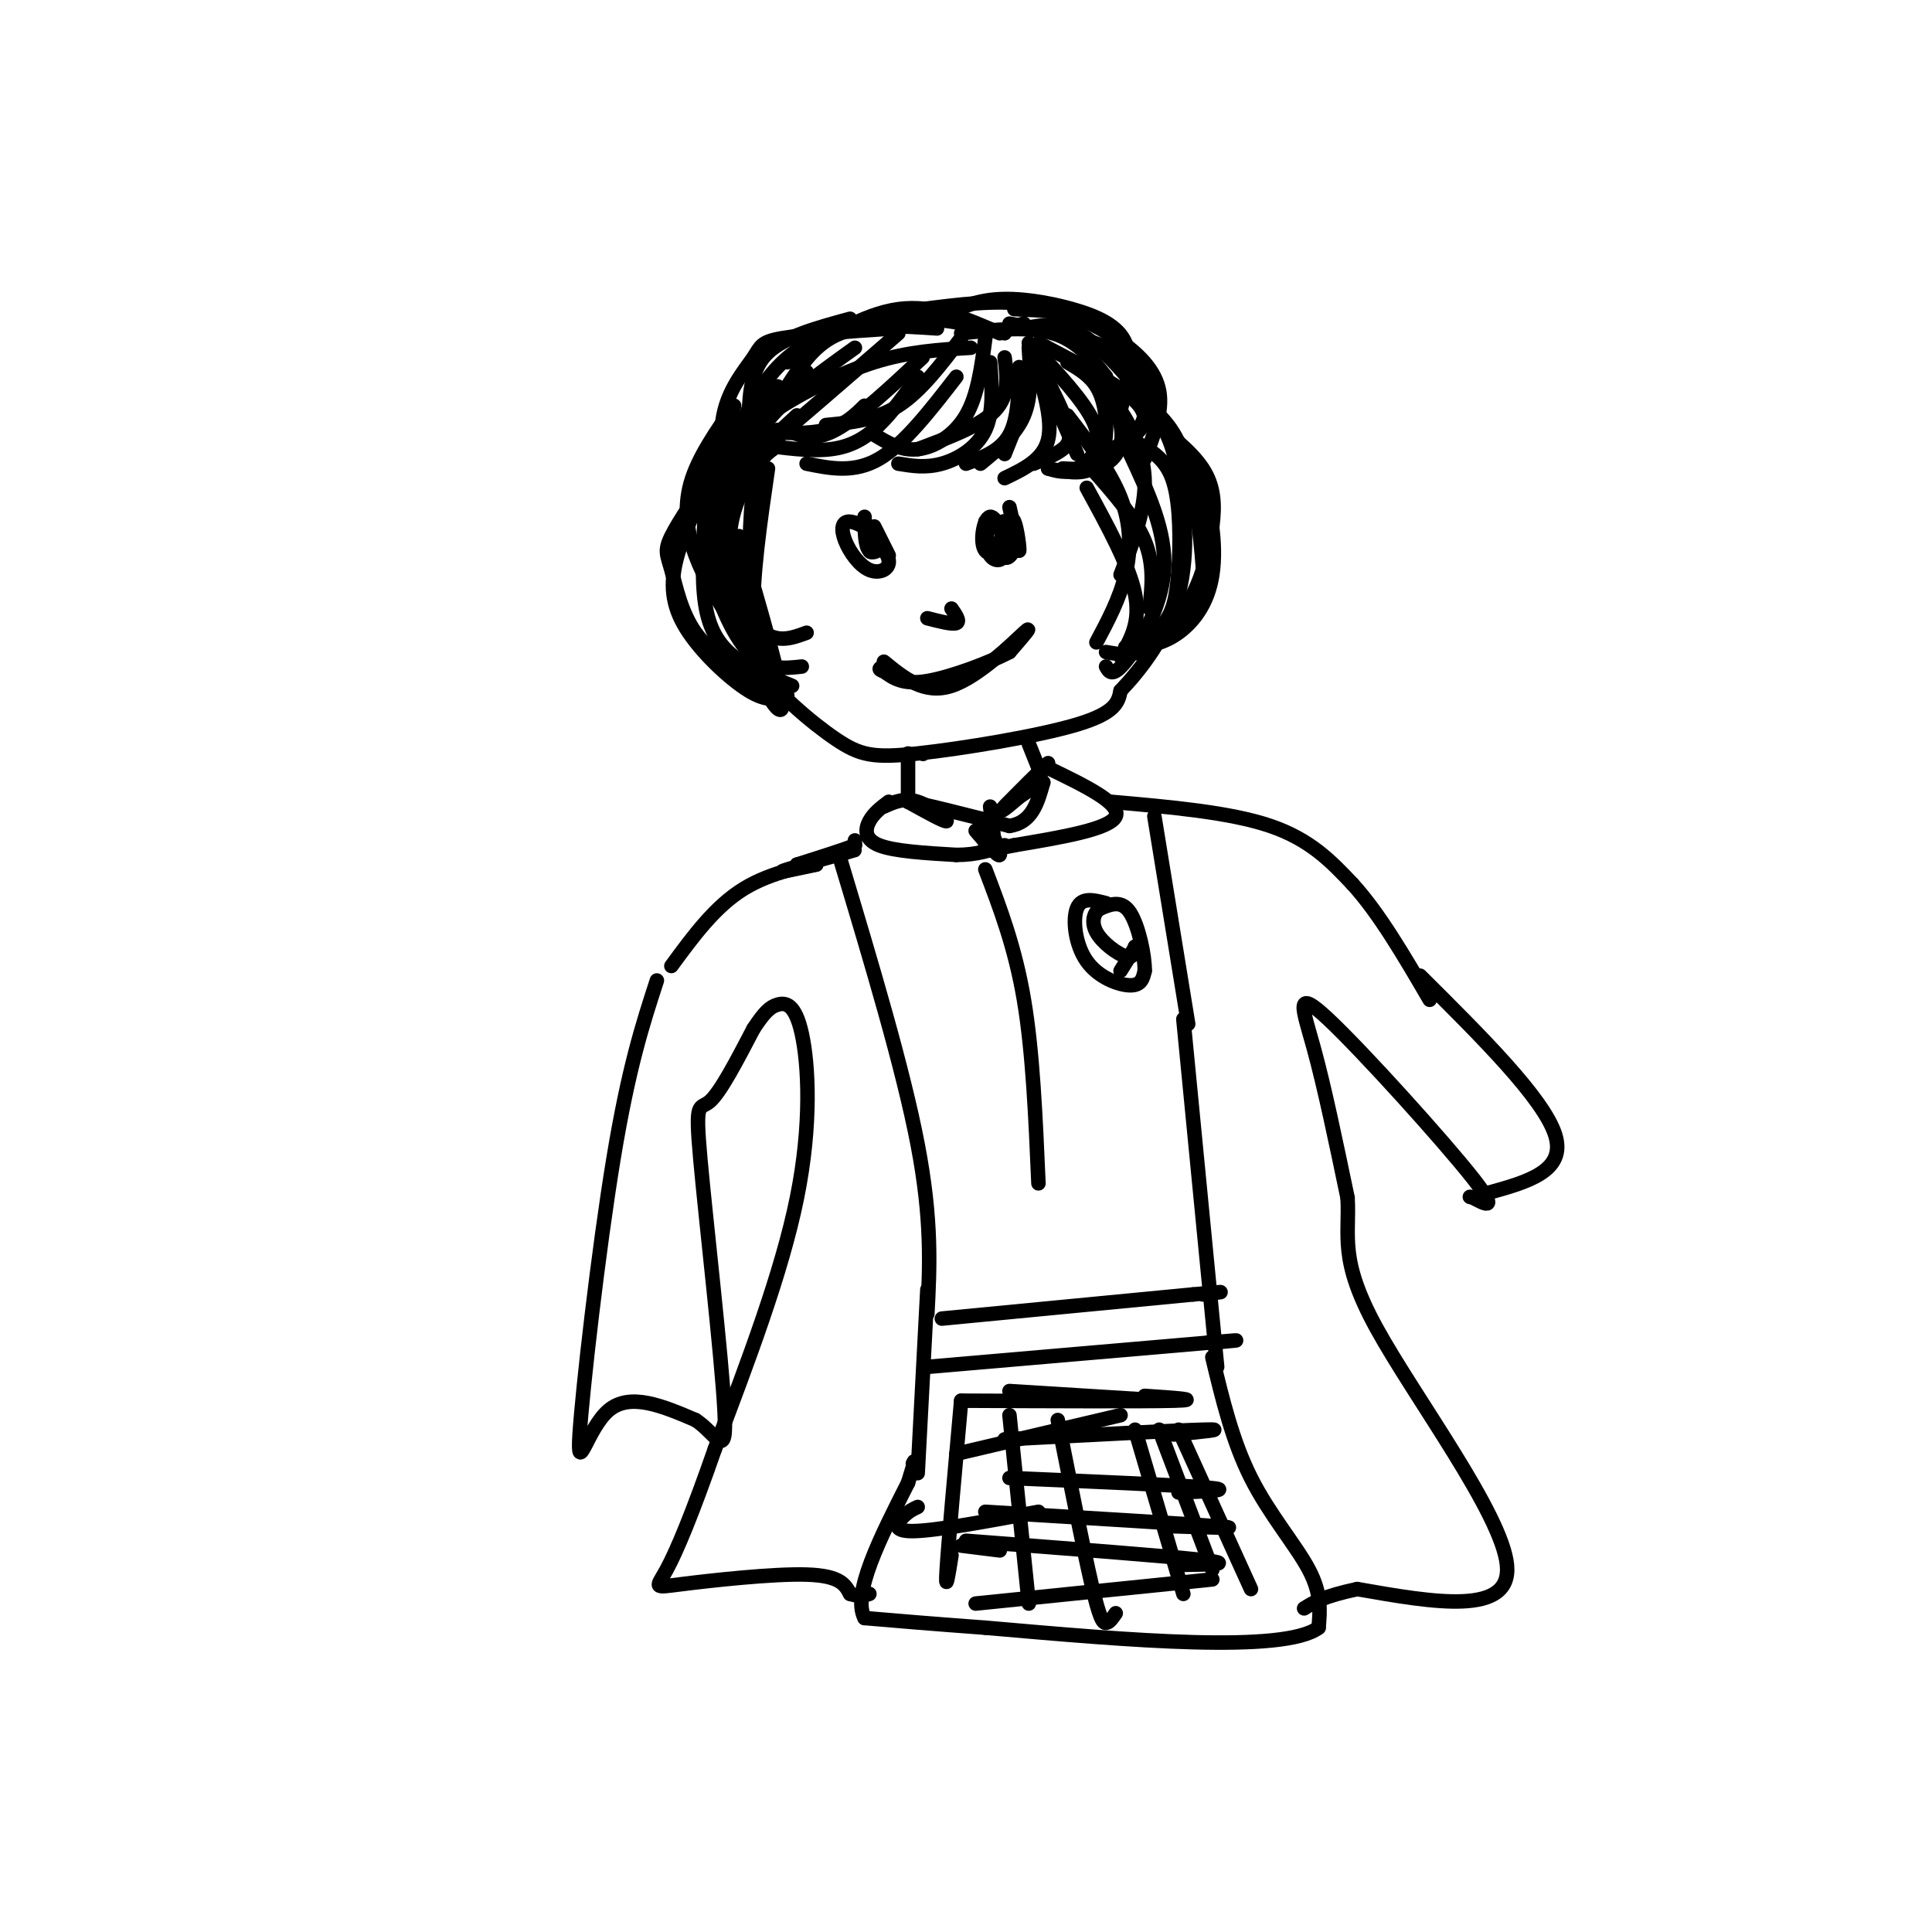 <svg viewBox='0 0 400 400' version='1.1' xmlns='http://www.w3.org/2000/svg' xmlns:xlink='http://www.w3.org/1999/xlink'><g fill='none' stroke='#000000' stroke-width='3' stroke-linecap='round' stroke-linejoin='round'><path d='M208,69c-6.313,-1.633 -12.625,-3.266 -21,-3c-8.375,0.266 -18.812,2.432 -26,10c-7.188,7.568 -11.128,20.537 -13,28c-1.872,7.463 -1.678,9.418 0,14c1.678,4.582 4.839,11.791 8,19'/><path d='M156,137c4.555,6.308 11.943,12.577 17,16c5.057,3.423 7.785,3.998 17,3c9.215,-0.998 24.919,-3.571 33,-6c8.081,-2.429 8.541,-4.715 9,-7'/><path d='M232,143c4.060,-4.250 9.708,-11.375 12,-20c2.292,-8.625 1.226,-18.750 0,-25c-1.226,-6.250 -2.613,-8.625 -4,-11'/><path d='M240,87c-3.378,-5.400 -9.822,-13.400 -15,-17c-5.178,-3.600 -9.089,-2.800 -13,-2'/><path d='M212,68c-2.167,-0.500 -1.083,-0.750 0,-1'/><path d='M199,70c-4.167,5.500 -8.333,11.000 -13,14c-4.667,3.000 -9.833,3.500 -15,4'/><path d='M191,74c-6.667,6.250 -13.333,12.500 -18,15c-4.667,2.500 -7.333,1.250 -10,0'/><path d='M186,69c-11.917,10.333 -23.833,20.667 -28,24c-4.167,3.333 -0.583,-0.333 3,-4'/><path d='M177,72c-6.778,4.844 -13.556,9.689 -18,15c-4.444,5.311 -6.556,11.089 -7,13c-0.444,1.911 0.778,-0.044 2,-2'/><path d='M167,77c-4.417,3.417 -8.833,6.833 -12,13c-3.167,6.167 -5.083,15.083 -7,24'/><path d='M160,93c-1.583,1.167 -3.167,2.333 -4,8c-0.833,5.667 -0.917,15.833 -1,26'/><path d='M159,97c-1.667,11.417 -3.333,22.833 -3,31c0.333,8.167 2.667,13.083 5,18'/><path d='M153,111c4.571,15.592 9.142,31.183 9,35c-0.142,3.817 -4.997,-4.142 -8,-15c-3.003,-10.858 -4.155,-24.616 -3,-21c1.155,3.616 4.616,24.604 5,28c0.384,3.396 -2.308,-10.802 -5,-25'/><path d='M151,113c0.000,-6.833 2.500,-11.417 5,-16'/><path d='M204,70c-0.778,5.911 -1.556,11.822 -4,16c-2.444,4.178 -6.556,6.622 -10,7c-3.444,0.378 -6.222,-1.311 -9,-3'/><path d='M198,78c-5.417,7.000 -10.833,14.000 -16,17c-5.167,3.000 -10.083,2.000 -15,1'/><path d='M190,78c-2.600,3.644 -5.200,7.289 -8,10c-2.800,2.711 -5.800,4.489 -10,5c-4.200,0.511 -9.600,-0.244 -15,-1'/><path d='M179,84c-2.051,2.029 -4.102,4.057 -8,5c-3.898,0.943 -9.643,0.799 -12,0c-2.357,-0.799 -1.327,-2.254 3,-5c4.327,-2.746 11.951,-6.785 19,-9c7.049,-2.215 13.525,-2.608 20,-3'/><path d='M163,80c2.917,-4.500 5.833,-9.000 11,-11c5.167,-2.000 12.583,-1.500 20,-1'/><path d='M163,75c7.833,-5.000 15.667,-10.000 23,-11c7.333,-1.000 14.167,2.000 21,5'/><path d='M176,66c-6.750,1.833 -13.500,3.667 -17,7c-3.500,3.333 -3.750,8.167 -4,13'/><path d='M185,68c-9.220,0.613 -18.440,1.226 -23,2c-4.560,0.774 -4.458,1.708 -6,4c-1.542,2.292 -4.726,5.940 -6,11c-1.274,5.060 -0.637,11.530 0,18'/><path d='M161,80c-4.667,4.333 -9.333,8.667 -11,14c-1.667,5.333 -0.333,11.667 1,18'/><path d='M159,83c-5.083,3.000 -10.167,6.000 -12,12c-1.833,6.000 -0.417,15.000 1,24'/><path d='M152,84c-3.756,5.378 -7.511,10.756 -9,16c-1.489,5.244 -0.711,10.356 1,15c1.711,4.644 4.356,8.822 7,13'/><path d='M208,74c0.500,3.917 1.000,7.833 -2,11c-3.000,3.167 -9.500,5.583 -16,8'/><path d='M205,75c0.378,5.133 0.756,10.267 -1,14c-1.756,3.733 -5.644,6.067 -9,7c-3.356,0.933 -6.178,0.467 -9,0'/><path d='M210,64c5.583,0.250 11.167,0.500 15,2c3.833,1.500 5.917,4.250 8,7'/><path d='M209,67c9.578,1.778 19.156,3.556 24,7c4.844,3.444 4.956,8.556 4,12c-0.956,3.444 -2.978,5.222 -5,7'/><path d='M213,71c0.000,0.000 10.000,23.000 10,23'/><path d='M214,74c2.000,6.417 4.000,12.833 3,17c-1.000,4.167 -5.000,6.083 -9,8'/><path d='M216,77c2.089,4.156 4.178,8.311 5,11c0.822,2.689 0.378,3.911 -1,5c-1.378,1.089 -3.689,2.044 -6,3'/><path d='M216,74c4.956,5.444 9.911,10.889 11,15c1.089,4.111 -1.689,6.889 -4,8c-2.311,1.111 -4.156,0.556 -6,0'/><path d='M221,75c2.274,1.333 4.548,2.667 6,5c1.452,2.333 2.083,5.667 2,9c-0.083,3.333 -0.881,6.667 -3,8c-2.119,1.333 -5.560,0.667 -9,0'/><path d='M225,75c3.089,4.622 6.178,9.244 7,13c0.822,3.756 -0.622,6.644 -3,8c-2.378,1.356 -5.689,1.178 -9,1'/><path d='M213,72c0.333,5.000 0.667,10.000 -1,14c-1.667,4.000 -5.333,7.000 -9,10'/><path d='M211,76c-0.083,5.333 -0.167,10.667 -2,14c-1.833,3.333 -5.417,4.667 -9,6'/><path d='M212,84c0.000,0.000 -4.000,10.000 -4,10'/><path d='M215,71c8.333,4.356 16.667,8.711 20,12c3.333,3.289 1.667,5.511 0,7c-1.667,1.489 -3.333,2.244 -5,3'/><path d='M199,69c7.000,-0.750 14.000,-1.500 19,0c5.000,1.500 8.000,5.250 11,9'/><path d='M194,66c3.595,-1.792 7.190,-3.583 12,-4c4.810,-0.417 10.833,0.542 16,2c5.167,1.458 9.476,3.417 11,7c1.524,3.583 0.262,8.792 -1,14'/><path d='M191,64c7.548,-0.970 15.095,-1.940 22,-1c6.905,0.940 13.167,3.792 18,7c4.833,3.208 8.238,6.774 9,11c0.762,4.226 -1.119,9.113 -3,14'/><path d='M225,77c2.289,2.133 4.578,4.267 7,8c2.422,3.733 4.978,9.067 5,15c0.022,5.933 -2.489,12.467 -5,19'/><path d='M221,86c4.400,5.711 8.800,11.422 11,17c2.200,5.578 2.200,11.022 1,16c-1.200,4.978 -3.600,9.489 -6,14'/><path d='M234,94c3.756,8.044 7.511,16.089 7,24c-0.511,7.911 -5.289,15.689 -8,19c-2.711,3.311 -3.356,2.156 -4,1'/><path d='M236,92c2.804,1.643 5.607,3.286 7,8c1.393,4.714 1.375,12.500 1,18c-0.375,5.500 -1.107,8.714 -3,11c-1.893,2.286 -4.946,3.643 -8,5'/><path d='M237,85c4.149,3.458 8.298,6.917 11,13c2.702,6.083 3.958,14.792 3,21c-0.958,6.208 -4.131,9.917 -7,12c-2.869,2.083 -5.435,2.542 -8,3'/><path d='M235,82c3.770,2.640 7.541,5.279 10,12c2.459,6.721 3.608,17.523 4,23c0.392,5.477 0.029,5.628 -2,8c-2.029,2.372 -5.722,6.963 -9,9c-3.278,2.037 -6.139,1.518 -9,1'/><path d='M237,86c4.778,3.636 9.557,7.273 12,11c2.443,3.727 2.552,7.545 2,12c-0.552,4.455 -1.764,9.545 -4,14c-2.236,4.455 -5.496,8.273 -8,10c-2.504,1.727 -4.252,1.364 -6,1'/><path d='M165,86c-5.369,4.946 -10.738,9.893 -14,14c-3.262,4.107 -4.417,7.375 -3,13c1.417,5.625 5.405,13.607 9,17c3.595,3.393 6.798,2.196 10,1'/><path d='M155,93c-2.137,3.161 -4.274,6.321 -6,10c-1.726,3.679 -3.042,7.875 -2,14c1.042,6.125 4.440,14.179 8,18c3.560,3.821 7.280,3.411 11,3'/><path d='M148,97c-3.732,5.452 -7.464,10.905 -9,14c-1.536,3.095 -0.875,3.833 0,7c0.875,3.167 1.964,8.762 5,13c3.036,4.238 8.018,7.119 13,10'/><path d='M146,101c-2.423,5.137 -4.845,10.274 -6,15c-1.155,4.726 -1.042,9.042 2,14c3.042,4.958 9.012,10.560 13,13c3.988,2.440 5.994,1.720 8,1'/><path d='M146,105c-0.400,7.356 -0.800,14.711 0,20c0.800,5.289 2.800,8.511 6,11c3.200,2.489 7.600,4.244 12,6'/><path d='M225,101c4.417,8.083 8.833,16.167 10,22c1.167,5.833 -0.917,9.417 -3,13'/><path d='M226,97c4.500,5.083 9.000,10.167 11,15c2.000,4.833 1.500,9.417 1,14'/><path d='M181,109c0.000,0.000 3.000,6.000 3,6'/><path d='M209,105c0.000,0.000 2.000,9.000 2,9'/><path d='M211,114c0.178,-0.022 -0.378,-4.578 -1,-6c-0.622,-1.422 -1.311,0.289 -2,2'/><path d='M179,107c0.030,3.045 0.060,6.089 1,7c0.940,0.911 2.789,-0.312 2,-2c-0.789,-1.688 -4.216,-3.842 -6,-4c-1.784,-0.158 -1.926,1.682 -1,4c0.926,2.318 2.918,5.116 5,6c2.082,0.884 4.253,-0.147 4,-2c-0.253,-1.853 -2.929,-4.530 -4,-5c-1.071,-0.470 -0.535,1.265 0,3'/><path d='M180,114c0.167,0.500 0.583,0.250 1,0'/><path d='M204,108c0.013,2.800 0.026,5.601 1,7c0.974,1.399 2.908,1.397 3,-1c0.092,-2.397 -1.658,-7.189 -3,-7c-1.342,0.189 -2.277,5.360 -1,7c1.277,1.640 4.767,-0.251 5,-2c0.233,-1.749 -2.791,-3.357 -4,-3c-1.209,0.357 -0.605,2.678 0,5'/><path d='M205,114c1.008,-0.444 3.527,-4.056 4,-4c0.473,0.056 -1.100,3.778 -1,5c0.100,1.222 1.873,-0.056 2,-2c0.127,-1.944 -1.392,-4.556 -2,-5c-0.608,-0.444 -0.304,1.278 0,3'/><path d='M183,137c4.178,3.422 8.356,6.844 14,5c5.644,-1.844 12.756,-8.956 15,-11c2.244,-2.044 -0.378,0.978 -3,4'/><path d='M209,135c-3.844,2.044 -11.956,5.156 -17,6c-5.044,0.844 -7.022,-0.578 -9,-2'/><path d='M183,139c-1.500,-0.500 -0.750,-0.750 0,-1'/><path d='M192,128c2.583,0.667 5.167,1.333 6,1c0.833,-0.333 -0.083,-1.667 -1,-3'/><path d='M191,156c0.000,0.000 0.100,0.100 0.1,0.1'/><path d='M188,156c0.000,0.000 0.000,10.000 0,10'/><path d='M213,154c0.000,0.000 2.000,5.000 2,5'/><path d='M183,167c2.111,-0.956 4.222,-1.911 7,-1c2.778,0.911 6.222,3.689 6,4c-0.222,0.311 -4.111,-1.844 -8,-4'/><path d='M188,166c2.167,0.167 11.583,2.583 21,5'/><path d='M209,171c4.667,-0.667 5.833,-4.833 7,-9'/><path d='M216,162c-1.190,0.143 -7.667,5.000 -8,5c-0.333,-0.000 5.476,-4.857 7,-6c1.524,-1.143 -1.238,1.429 -4,4'/><path d='M211,165c-1.976,1.750 -4.917,4.125 -3,2c1.917,-2.125 8.690,-8.750 9,-9c0.310,-0.250 -5.845,5.875 -12,12'/><path d='M205,170c-2.333,2.000 -2.167,1.000 -2,0'/><path d='M205,167c0.500,4.083 1.000,8.167 1,9c0.000,0.833 -0.500,-1.583 -1,-4'/><path d='M205,172c0.511,0.711 2.289,4.489 2,5c-0.289,0.511 -2.644,-2.244 -5,-5'/><path d='M184,166c-1.556,1.178 -3.111,2.356 -4,4c-0.889,1.644 -1.111,3.756 2,5c3.111,1.244 9.556,1.622 16,2'/><path d='M198,177c4.333,0.000 7.167,-1.000 10,-2'/><path d='M217,159c7.583,3.667 15.167,7.333 14,10c-1.167,2.667 -11.083,4.333 -21,6'/><path d='M210,175c-4.500,1.000 -5.250,0.500 -6,0'/><path d='M177,174c0.000,0.000 0.000,1.000 0,1'/><path d='M177,175c-2.000,0.833 -7.000,2.417 -12,4'/><path d='M165,179c1.762,-0.310 12.167,-3.083 12,-3c-0.167,0.083 -10.905,3.024 -14,4c-3.095,0.976 1.452,-0.012 6,-1'/><path d='M169,179c-1.733,0.244 -9.067,1.356 -15,5c-5.933,3.644 -10.467,9.822 -15,16'/><path d='M230,166c12.333,1.083 24.667,2.167 33,5c8.333,2.833 12.667,7.417 17,12'/><path d='M280,183c5.500,6.000 10.750,15.000 16,24'/><path d='M239,169c0.000,0.000 7.000,43.000 7,43'/><path d='M174,178c6.500,21.667 13.000,43.333 16,59c3.000,15.667 2.500,25.333 2,35'/><path d='M245,211c0.000,0.000 7.000,72.000 7,72'/><path d='M192,267c0.000,0.000 -2.000,38.000 -2,38'/><path d='M195,273c0.000,0.000 52.000,-5.000 52,-5'/><path d='M247,268c9.000,-0.833 5.500,-0.417 2,0'/><path d='M192,283c0.000,0.000 58.000,-5.000 58,-5'/><path d='M250,278c9.833,-0.833 5.417,-0.417 1,0'/><path d='M251,281c2.089,8.711 4.178,17.422 8,25c3.822,7.578 9.378,14.022 12,19c2.622,4.978 2.311,8.489 2,12'/><path d='M273,337c-3.556,2.667 -13.444,3.333 -26,3c-12.556,-0.333 -27.778,-1.667 -43,-3'/><path d='M204,337c-11.333,-0.833 -18.167,-1.417 -25,-2'/><path d='M179,335c-2.667,-5.000 3.167,-16.500 9,-28'/><path d='M188,307c1.667,-5.333 1.333,-4.667 1,-4'/><path d='M199,290c-1.333,14.833 -2.667,29.667 -3,35c-0.333,5.333 0.333,1.167 1,-3'/><path d='M209,293c0.000,0.000 4.000,39.000 4,39'/><path d='M219,294c2.667,13.422 5.333,26.844 7,34c1.667,7.156 2.333,8.044 3,8c0.667,-0.044 1.333,-1.022 2,-2'/><path d='M235,296c0.000,0.000 10.000,34.000 10,34'/><path d='M240,296c0.000,0.000 11.000,29.000 11,29'/><path d='M244,296c0.000,0.000 15.000,33.000 15,33'/><path d='M208,298c17.583,-0.917 35.167,-1.833 41,-2c5.833,-0.167 -0.083,0.417 -6,1'/><path d='M209,306c17.583,0.750 35.167,1.500 41,2c5.833,0.500 -0.083,0.750 -6,1'/><path d='M204,313c20.750,1.250 41.500,2.500 48,3c6.500,0.500 -1.250,0.250 -9,0'/><path d='M200,319c20.833,1.583 41.667,3.167 49,4c7.333,0.833 1.167,0.917 -5,1'/><path d='M202,332c0.000,0.000 49.000,-5.000 49,-5'/><path d='M198,301c0.000,0.000 34.000,-8.000 34,-8'/><path d='M199,290c18.833,0.083 37.667,0.167 44,0c6.333,-0.167 0.167,-0.583 -6,-1'/><path d='M209,288c0.000,0.000 32.000,2.000 32,2'/><path d='M190,312c-0.911,0.422 -1.822,0.844 -3,2c-1.178,1.156 -2.622,3.044 2,3c4.622,-0.044 15.311,-2.022 26,-4'/><path d='M199,320c0.000,0.000 8.000,1.000 8,1'/><path d='M136,203c-2.940,9.030 -5.881,18.060 -9,37c-3.119,18.940 -6.417,47.792 -7,57c-0.583,9.208 1.548,-1.226 6,-5c4.452,-3.774 11.226,-0.887 18,2'/><path d='M144,294c4.450,2.864 6.574,9.026 6,-2c-0.574,-11.026 -3.847,-39.238 -5,-52c-1.153,-12.762 -0.187,-10.075 2,-12c2.187,-1.925 5.593,-8.463 9,-15'/><path d='M156,213c2.260,-3.440 3.410,-4.541 5,-5c1.590,-0.459 3.620,-0.278 5,6c1.380,6.278 2.108,18.651 -1,34c-3.108,15.349 -10.054,33.675 -17,52'/><path d='M148,300c-4.691,13.480 -7.917,21.180 -10,25c-2.083,3.820 -3.022,3.759 3,3c6.022,-0.759 19.006,-2.217 26,-2c6.994,0.217 7.997,2.108 9,4'/><path d='M176,330c2.167,0.667 3.083,0.333 4,0'/><path d='M294,202c12.833,12.750 25.667,25.500 28,33c2.333,7.500 -5.833,9.750 -14,12'/><path d='M308,247c-3.314,1.791 -4.598,0.267 -3,1c1.598,0.733 6.078,3.722 0,-4c-6.078,-7.722 -22.713,-26.156 -30,-33c-7.287,-6.844 -5.225,-2.098 -3,6c2.225,8.098 4.612,19.549 7,31'/><path d='M279,248c0.464,8.048 -1.875,12.667 6,27c7.875,14.333 25.964,38.381 27,49c1.036,10.619 -14.982,7.810 -31,5'/><path d='M281,329c-7.000,1.500 -9.000,2.750 -11,4'/><path d='M204,180c3.083,8.083 6.167,16.167 8,27c1.833,10.833 2.417,24.417 3,38'/><path d='M229,187c-2.512,-0.655 -5.024,-1.310 -6,1c-0.976,2.310 -0.417,7.583 2,11c2.417,3.417 6.690,4.976 9,5c2.310,0.024 2.655,-1.488 3,-3'/><path d='M237,201c0.067,-3.089 -1.267,-9.311 -3,-12c-1.733,-2.689 -3.867,-1.844 -6,-1'/><path d='M228,188c-1.488,0.655 -2.208,2.792 -1,5c1.208,2.208 4.345,4.488 6,5c1.655,0.512 1.827,-0.744 2,-2'/><path d='M235,196c-0.167,0.500 -1.583,2.750 -3,5'/></g>
</svg>